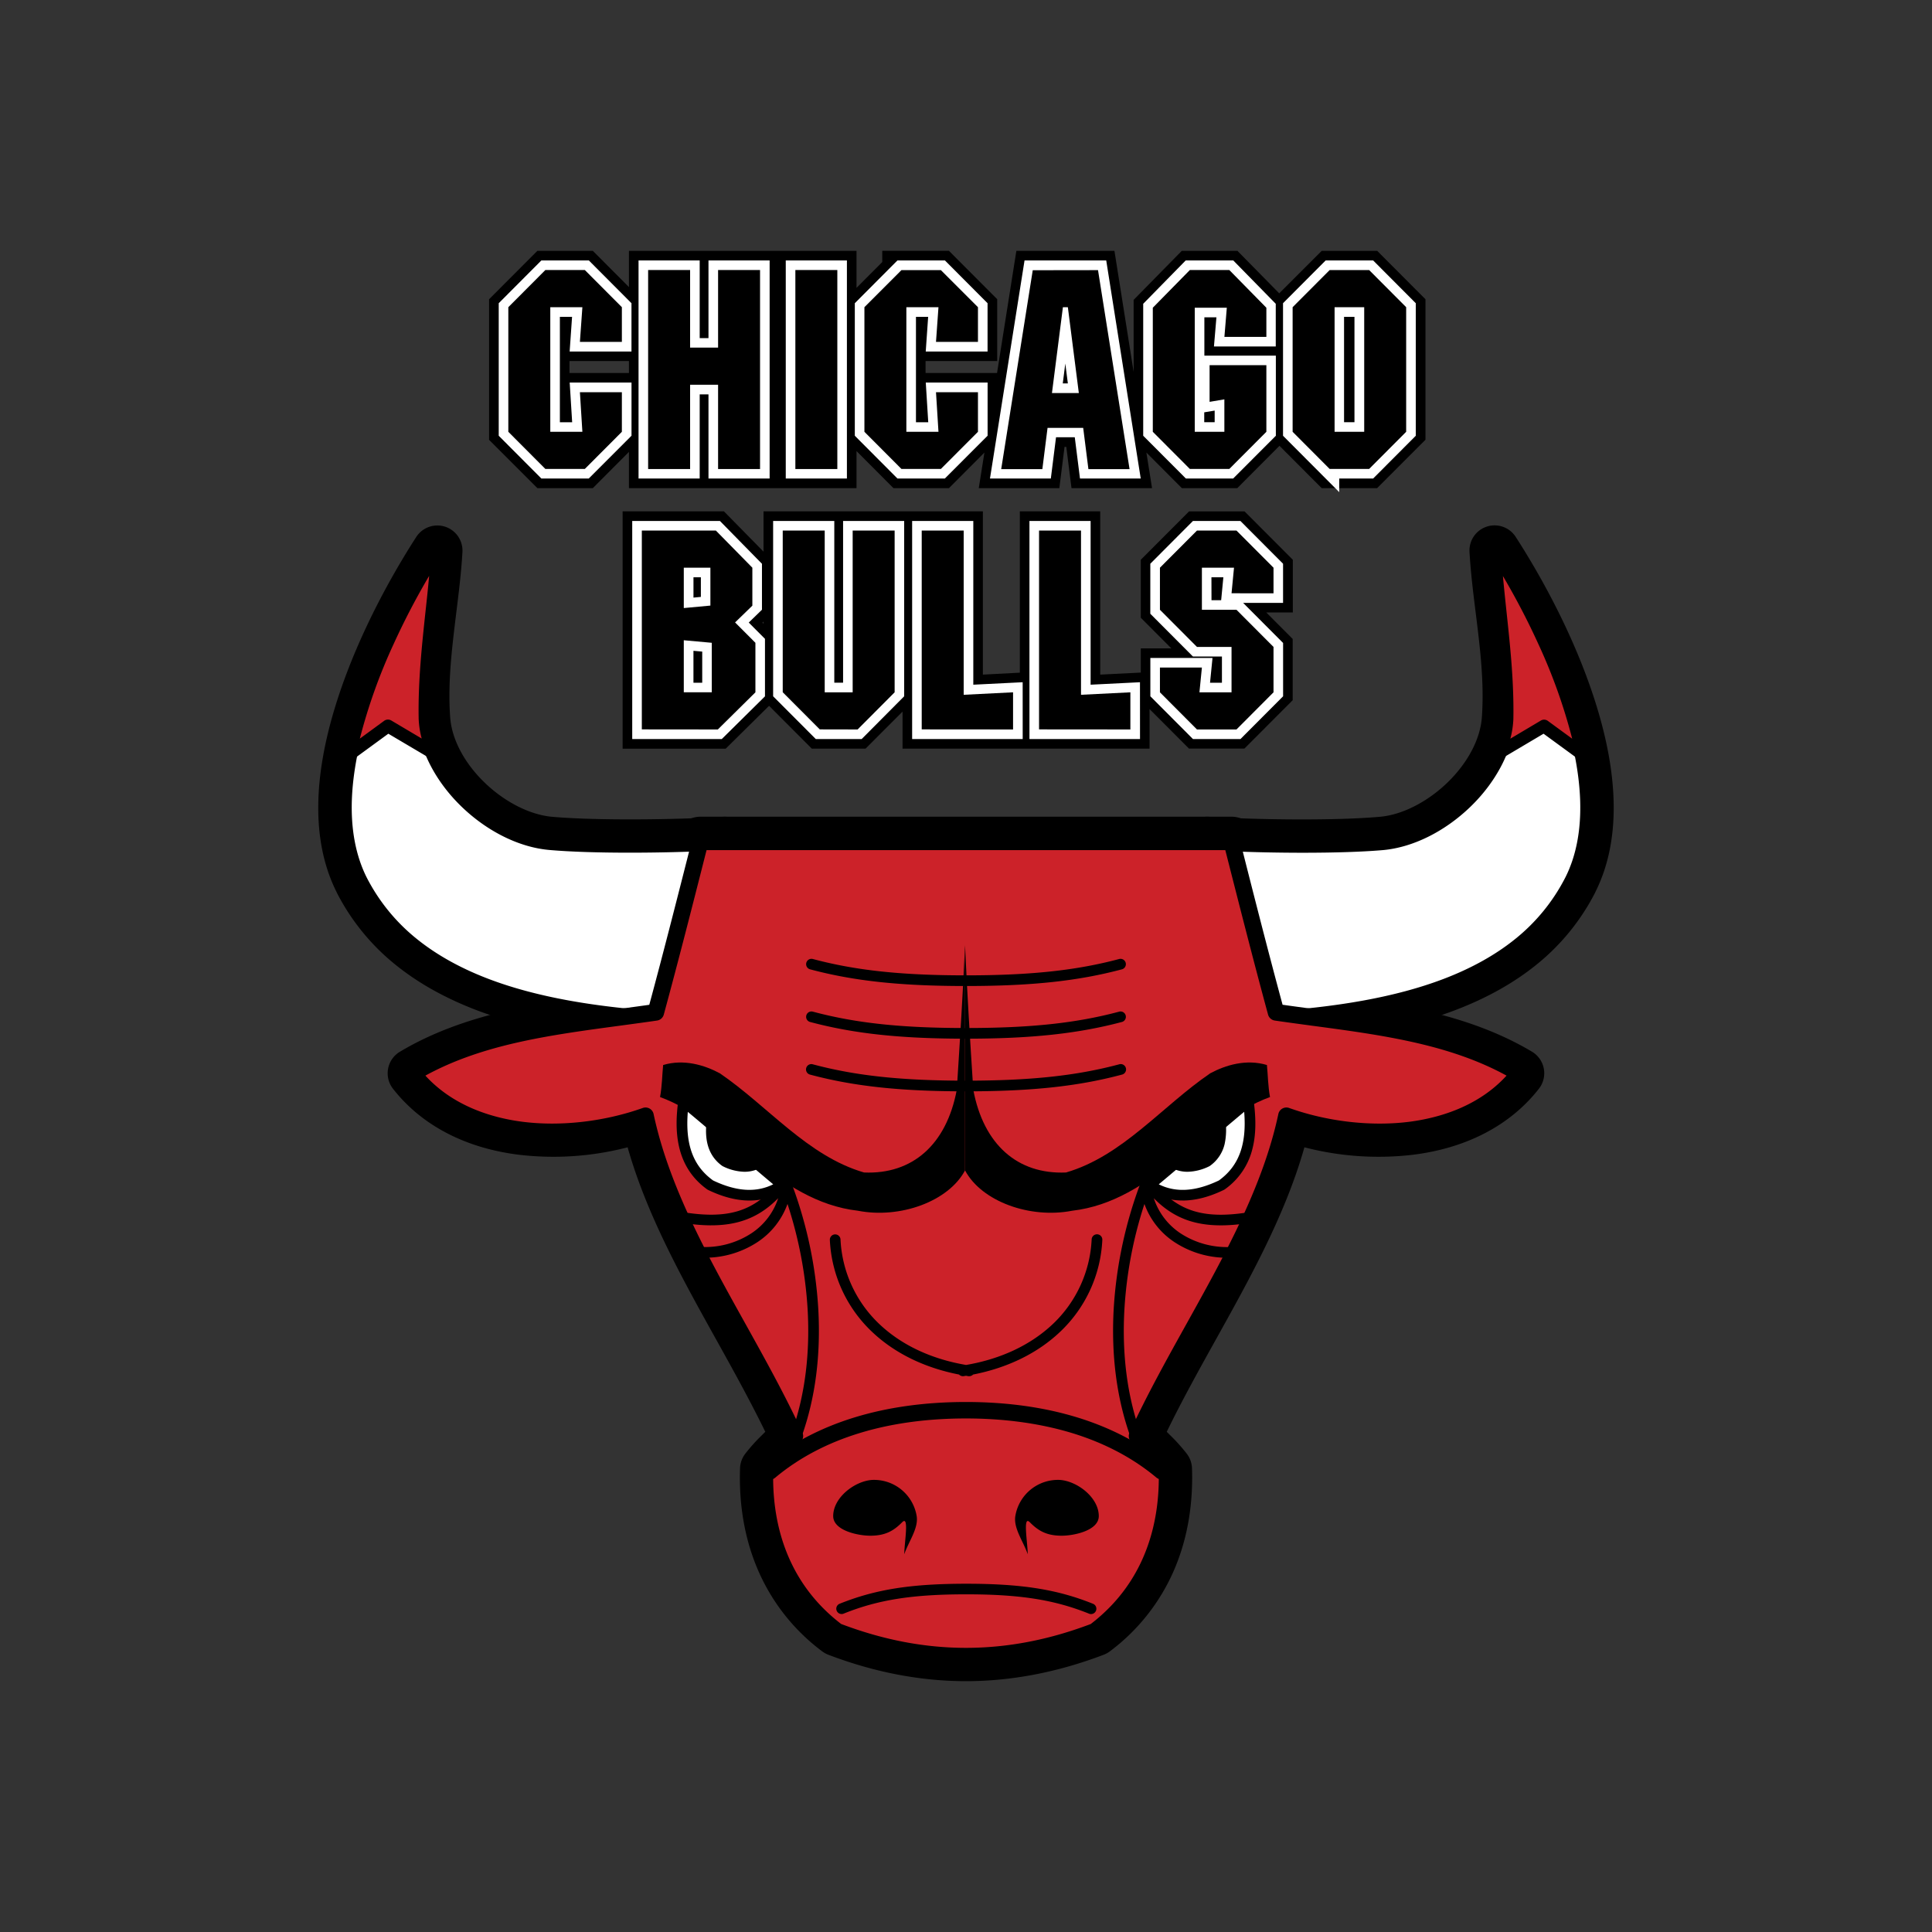 <svg id="Layer_1" data-name="Layer 1" xmlns="http://www.w3.org/2000/svg" viewBox="0 0 1000 1000"><rect x="0" y="0" width="1000" height="1000" fill="#333333" stroke="none"/><defs><style>.cls-1,.cls-3{fill:#fff;}.cls-1,.cls-2,.cls-4{fill-rule:evenodd;}.cls-4{fill:#cc2229;}</style></defs><path class="cls-1" d="M375.21,435.71c-25.6,1.6-66.66,2.14-90.66,0C254.69,433,222.16,403.08,220,372.06c-2.14-30.49,4.8-58.84,6.4-87.19C200.83,324.46,160.31,405.22,185.9,456c27.2,53.49,93.32,68.47,163.71,72.21,8.53-31,17.07-62,25.6-92.53Zm249.58,0c25.6,1.6,66.66,2.14,90.66,0,29.86-2.68,62.39-32.62,64.52-63.65,2.14-30.49-4.8-58.84-6.4-87.19C799.17,324.46,839.7,405.22,814.1,456c-27.2,53.49-93.32,68.47-163.71,72.21-8.54-31-17.07-62-25.6-92.53Z"/><path d="M650.38,541.22a13,13,0,0,1-12.5-9.54l-1.21-4.38c-8-29-16.25-59.07-24.38-88.09a13,13,0,0,1,13.31-16.45c25.7,1.61,65.9,2.06,88.7,0,11.41-1,24.43-7.61,34.8-17.61,10.61-10.24,17.14-22.63,17.92-34,1.28-18.16-1-36.2-3.16-53.66-1.3-10.4-2.64-21.16-3.25-31.91a13,13,0,0,1,23.86-7.77c10.22,15.8,29.12,47.79,40.91,84.44,13.06,40.57,13.16,74.09.31,99.6l0,.05a115.17,115.17,0,0,1-30.57,37.53c-11.66,9.41-25.81,17.31-42.06,23.48-26.51,10.05-59.86,16-102,18.27Zm-8.26-91.69c6,21.65,12.07,43.61,18,65.11,34.45-2.46,61.92-7.71,83.74-16,28.36-10.76,47.56-26.62,58.69-48.5,5-9.9,7.22-22.09,6.67-36.23-.51-13-3.38-27.73-8.52-43.71-2.27-7.05-4.85-13.94-7.58-20.56a197.66,197.66,0,0,1-.19,23.31,69.48,69.48,0,0,1-8.25,27.82,92,92,0,0,1-17.54,23.07c-14.72,14.19-33.13,23.22-50.51,24.78C696.87,450.4,666.83,450.42,642.12,449.53Zm-292.5,91.69-.7,0c-42.1-2.24-75.45-8.22-102-18.27-16.26-6.17-30.41-14.07-42.06-23.48a115.17,115.17,0,0,1-30.57-37.53l0-.05c-12.85-25.51-12.75-59,.3-99.6,11.8-36.65,30.7-68.64,40.92-84.44a13,13,0,0,1,23.85,7.77c-.6,10.75-1.95,21.51-3.24,31.91C234,335,231.7,353,233,371.15c.78,11.4,7.31,23.79,17.92,34,10.37,10,23.39,16.59,34.81,17.62,22.79,2,63,1.58,88.69,0a13,13,0,0,1,13.3,16.45c-8.53,30.49-17.19,62-25.58,92.47A13,13,0,0,1,349.62,541.22ZM197.47,450.15c11.12,21.88,30.32,37.75,58.69,48.51,21.81,8.27,49.28,13.52,83.74,16,5.92-21.54,12-43.47,18-65.11-24.71.89-54.75.87-74.48-.89-17.39-1.56-35.8-10.59-50.52-24.78a91.85,91.85,0,0,1-17.54-23.08A69.77,69.77,0,0,1,207.08,373a199.46,199.46,0,0,1-.18-23.29c-2.73,6.62-5.31,13.51-7.58,20.56-5.14,16-8,30.69-8.52,43.71-.55,14.13,1.69,26.32,6.67,36.22Z"/><path class="cls-1" d="M566.63,844.35C594.89,823,605,791.93,604,760.37c-4.8-6.41-10.66-10.69-15.46-17.11,25.6-55.63,65.06-108,77.32-165.81,38.93,13.91,93.32,12.84,120.52-21.93-36.8-21.93-81.58-25.14-125.85-31.56-8-29.42-15.46-58.83-22.93-88.25H362.39c-7.46,29.41-14.93,58.83-22.93,88.25-44.26,6.42-89.06,9.63-125.85,31.56,27.2,34.76,81.59,35.84,120.52,21.93,12.26,57.76,51.72,110.18,77.32,165.81-4.8,6.42-10.66,10.7-15.46,17.11-1.07,31.56,9.06,62.59,37.33,84,44.78,17.12,88.51,17.12,133.31,0Z"/><path d="M500,870.17c-23.53,0-47.51-4.61-71.29-13.69a13.21,13.21,0,0,1-3.2-1.78,103.62,103.62,0,0,1-33.82-43.58c-6.36-15.4-9.27-32.63-8.64-51.18a13,13,0,0,1,2.58-7.34,91.1,91.1,0,0,1,8.92-9.93l1.56-1.57c-7.78-16-16.72-32.12-25.41-47.74-17.73-31.88-36-64.7-45.84-99.52a152.63,152.63,0,0,1-57.05,3.76C240.27,594,218,582.2,203.39,563.51A13,13,0,0,1,207,544.37c33.84-20.17,73.5-25.5,111.86-30.66,3.4-.46,6.87-.92,10.34-1.4,7.14-26.59,14-53.5,20.6-79.61l.05-.19a13,13,0,0,1,12.57-9.78H637.55a13,13,0,0,1,12.58,9.79l.12.45c6.6,26,13.41,52.84,20.52,79.34,3.47.48,6.94.94,10.34,1.4,38.36,5.16,78,10.49,111.87,30.66a13,13,0,0,1,3.57,19.14C781.94,582.2,759.67,594,732.16,597.6a152.44,152.44,0,0,1-57-3.76c-9.85,34.82-28.11,67.64-45.84,99.52-8.69,15.62-17.63,31.69-25.41,47.74l1.56,1.57a92.15,92.15,0,0,1,8.92,9.93,13,13,0,0,1,2.58,7.33c.63,18.56-2.27,35.78-8.63,51.2a103.82,103.82,0,0,1-33.83,43.57,13.21,13.21,0,0,1-3.2,1.78C547.48,865.56,523.5,870.17,500,870.17Zm66.66-25.82ZM439.71,832.9c40.53,15.06,80,15.06,120.52,0a78,78,0,0,0,24.07-31.68,94.79,94.79,0,0,0,6.75-36.08c-1.25-1.38-2.61-2.74-4-4.15a91.64,91.64,0,0,1-8.94-10,13,13,0,0,1-1.4-13.19c8.95-19.45,19.6-38.59,29.89-57.1,20-35.92,38.86-69.86,46.53-106a13,13,0,0,1,17.06-9.52c18.65,6.66,40,9.09,58.6,6.64,10.49-1.38,23.92-4.82,35.48-13.06-25.92-11.22-55.55-15.2-86.61-19.38-6.23-.84-12.67-1.7-19-2.63A13,13,0,0,1,648,527.37c-7.13-26.22-13.92-52.78-20.5-78.69h-255c-6.58,25.91-13.38,52.47-20.51,78.69a13,13,0,0,1-10.66,9.43c-6.36.93-12.8,1.79-19,2.63-31.06,4.18-60.69,8.16-86.61,19.38,11.57,8.24,25,11.68,35.48,13.06,18.59,2.44,39.95,0,58.6-6.64a13,13,0,0,1,17.06,9.52c7.67,36.13,26.55,70.07,46.53,106,10.29,18.51,20.94,37.65,29.89,57.1a13,13,0,0,1-1.4,13.19,91.64,91.64,0,0,1-8.94,10c-1.4,1.41-2.76,2.77-4,4.15a94.6,94.6,0,0,0,6.76,36.08A77.85,77.85,0,0,0,439.71,832.9Z"/><path class="cls-2" d="M282.27,139.77h20.44L321.88,159v17.95H300.16L301.44,159H284.83V223.5h16.61L300.16,203h21.72v20.5l-19.17,19.22H282.27L263.11,223.5V159Zm74.93,103H335.47V139.77H357.2v40.16h14.48V139.77H393.4v103H371.68V199.15H357.2Zm76.2,0H411.68V139.77H433.4Zm33.18-102.95H487L506.19,159v17.95H484.47L485.75,159H469.13V223.5h16.62L484.47,203h21.72v20.5L487,242.72H466.58L447.42,223.5V159Zm101.75,0,16.33,103h-21.3l-2.7-21.36H542.21l-2.69,21.36h-21.3l16.33-102.95ZM550.16,159l-5.67,44.43H558.4L552.72,159Zm46.53,64.51V159.28l19.17-19.51H636.3l19.17,19.51v15.09H633.75L635,159.28h-16.6V223.5h15.33V206.7L626.08,208V189h29.39V223.5L636.3,242.72H615.86L596.69,223.5ZM690.78,159V223.5h15.33V159Zm-2.55,83.73L669.06,223.5V159l19.17-19.22h20.44L727.83,159V223.5l-19.16,19.22Z"/><path d="M712.79,252.66H684.1l-21.84-21.91-21.84,21.91H611.73l-18.36-18.42,2.92,18.42H554.61l-2.7-21.36H551l-2.69,21.36h-41.7l2.92-18.41-18.35,18.41H462.46l-19.13-19.18v19.18H325.54V233.9l-18.7,18.76H278.15l-25-25V154.89l25-25.06h28.69l18.7,18.76V129.83H443.33V149l13.32-13.36v-5.83h34.5l25,25.06v32H479.07v6.19h37l10-63.23h50.76l9.94,62.68v-37.3l24.93-25.38h28.78l21.65,22,22-22h28.69l25,25.06v72.72ZM421.61,232.79h1.85V149.71h-1.85Zm-76.2,0h1.85V149.71h-1.85Zm226.71,0h.9L568.61,205l1.07,8.39h0Zm-42.27,0h.91l2.45-19.42h0l1.1-8.6Zm-148.24,0h1.85V149.71h-1.85Zm334.44-71.54v60l1.85-1.86V163.1ZM606.63,219.39l1.85,1.86V161.46l-1.85,1.88Zm-149.28,0,1.85,1.86v-60l-1.85,1.85Zm221.65,0,1.84,1.86v-60L679,163.1Zm-406,0,1.85,1.85v-60L273,163.1ZM643.68,199v22.27l1.85-1.85V199Zm-332.95,14,.45,7.23.76-.77v-6.46Zm184.31,0,.45,7.23.77-.77v-6.46ZM294.76,193.06h30.78v-6.19H294.76ZM495.14,167h1.12v-3.9l-.79-.79Zm-184.32,0h1.12v-3.9l-.78-.79Zm333.74-2.56h1v-1.1l-.81-.82Z"/><path class="cls-2" d="M353.93,314.77l13.77-1.28V293.84H353.93Zm0,16.66v26.92h14.48V332.71Zm-21.72,46.14V274.62h38.33l18.88,19.22v19.65l-8.94,8.68L391,332.71v25.64l-19.45,19.22Zm92.1,0-19.17-19.23V274.62h21.73v83.72h14.47V274.62h21.72v83.72L443.9,377.57Zm52.77,0V274.62H498.8v85l25.56-1.28v19.23Zm60.73,0V274.62h21.72v85l25.55-1.28v19.23ZM640,274.62l19.17,19.22v13.24H637.44l1.28-13.24H622.1v21.78H640l19.17,19.23v23.49L640,377.57H619.55l-19.17-19.23V345.53H622.1l-1.27,12.81h16.61V334.85H619.55l-19.17-19.23V293.84l19.17-19.22Z"/><path d="M375.62,387.51H322.27V264.68h52.44l20.5,20.87V264.68H508.74v84.5l19.13-1V264.68h41.6v84.5l21-1.05V335.59h15.81l-15.81-15.86v-30l25-25.05h28.69l25,25.05V317H655.41l13.68,13.72v31.71l-25,25.05H615.43L595,367V387.5H467.15V368.32L448,387.5H420.19l-22.12-22.18Zm-33.47-19.88H344V284.55h-1.84Zm205.6,0h1.84V284.55h-1.84Zm-60.73,0h1.85V284.55H487ZM378.34,334.11v22.76l2.71-2.67V336.82Zm269,3v19l1.85-1.85V339ZM415.08,354.24l1.85,1.85V284.55h-1.85Zm36.2-69.69v71.54l1.85-1.85V284.55Zm-56.66,37.74.59.58v-1.15Zm215.7-10.77,1.85,1.85V296.09L610.32,298ZM377.64,296v15.06l1.85-1.79V297.9Zm270.74,1.13h0l0,0Z"/><path class="cls-2" d="M282.27,139.77h20.44L321.88,159v17.95H300.16L301.44,159H284.83V223.5h16.61L300.16,203h21.72v20.5l-19.17,19.22H282.27L263.11,223.5V159Zm74.93,103H335.47V139.77H357.2v40.16h14.48V139.77H393.4v103H371.68V199.15H357.2Zm76.2,0H411.68V139.77H433.4Zm33.18-102.95H487L506.19,159v17.95H484.47L485.75,159H469.13V223.5h16.62L484.47,203h21.72v20.5L487,242.72H466.58L447.42,223.5V159Zm101.75,0,16.33,103h-21.3l-2.7-21.36H542.21l-2.69,21.36h-21.3l16.33-102.95ZM550.16,159l-5.67,44.43H558.4L552.72,159Zm46.53,64.51V159.28l19.17-19.51H636.3l19.17,19.51v15.09H633.75L635,159.28h-16.6V223.5h15.33V206.7L626.08,208V189h29.39V223.5L636.3,242.72H615.86L596.69,223.5ZM690.78,159V223.5h15.33V159Zm-2.55,83.73L669.06,223.5V159l19.17-19.22h20.44L727.83,159V223.5l-19.16,19.22Z"/><path class="cls-3" d="M693.19,254.74l-29.1-29.19V156.94l22.07-22.14h24.57l22.07,22.14v68.61l-22.07,22.14H693.19Zm-2.91-17h16.33l16.26-16.31V161.05l-16.26-16.31H690.29L674,161.05v60.4Zm-251.92,9.94H406.71V134.8h31.65Zm-21.72-9.93h11.79v-93H416.64Zm-54.48,9.93H330.51V134.8h31.65V175h4.55V134.8h31.65V247.69H366.71V204.12h-4.55Zm-21.72-9.93h11.79V194.18h24.41v43.57h11.79v-93H376.64v40.15H352.23V144.74H340.44Zm250,9.93H559l-2.7-21.36h-9.7l-2.69,21.36H512.41L530.3,134.8h42.28Zm-22.74-9.94h11.1l-14.75-93h-25.3l-14.75,93h11.1l2.69-21.36H565Zm-78.65,9.94H464.52l-22.07-22.14V156.94l1.45-1.45,19.16-19.23,1.46-1.46h24.57l22.07,22.14v25h-32L480.41,164H474.1v54.57h6.36L479.18,198h32v27.53Zm-20.45-9.94H485l16.27-16.31V208H489.76l1.27,20.5H464.17V154h26.91L489.8,172h11.43V161.05L485,144.74H468.64l-16.26,16.31v60.39Zm-163.86,9.94H280.21l-22.07-22.14V156.94l22.07-22.14h24.57l22.07,22.14v25h-32L296.1,164h-6.31v54.57h6.36L294.87,198h32v27.53Zm-20.45-9.94h16.32l16.26-16.31V208H305.44l1.28,20.5H279.85V154h26.92L305.49,172h11.42V161.05l-16.26-16.31H284.33l-16.26,16.31v60.39Zm354,9.93H613.8l-22.08-22.13V157.24l22-22.44h24.61l22,22.44v22.1H628.34l1.28-15.1h-6.24v19.83h37v41.48Zm-20.44-9.93h16.32l16.26-16.31V194H631.05v8.11l7.66-1.28v27.63H613.45V154.31h27l-1.28,15.09H650.5v-8.09l-16.28-16.57H617.94l-16.28,16.57v60.13Zm5.46-19.22h5.4v-6l-5.4.9Zm87.7,9.93H685.81V154h25.27Zm-15.33-9.93h5.39V164h-5.39ZM564,208.39h-25.2L545.79,154H557.1Zm-13.91-9.94h2.63l-1.32-10.28Z"/><path class="cls-2" d="M353.93,314.77l13.77-1.28V293.84H353.93Zm0,16.66v26.92h14.48V332.71Zm-21.72,46.14V274.62h38.33l18.88,19.22v19.65l-8.94,8.68L391,332.71v25.64l-19.45,19.22Zm92.1,0-19.17-19.23V274.62h21.73v83.72h14.47V274.62h21.72v83.72L443.9,377.57Zm52.77,0V274.62H498.8v85l25.56-1.28v19.23Zm60.73,0V274.62h21.72v85l25.55-1.28v19.23ZM640,274.62l19.17,19.22v13.24H637.44l1.28-13.24H622.1v21.78H640l19.17,19.23v23.49L640,377.57H619.55l-19.17-19.23V345.53H622.1l-1.27,12.81h16.61V334.85H619.55l-19.17-19.23V293.84l19.17-19.22Z"/><path class="cls-3" d="M373.58,382.54H327.24V269.65h45.39l21.76,22.16v23.78l-6.84,6.65,8.4,8.42v29.77Zm-36.4-9.93h32.31L386,356.28V334.77l-12.61-12.65,11-10.73V295.87l-16-16.29H337.18Zm304.87,9.93H617.49L595.42,360.4V340.56h32.17l-1.28,12.82h6.16V339.82h-15l-22.07-22.14V291.79l22.07-22.14h24.56l22.08,22.14v20.26H643.45l.06.07,20.62,20.68v27.6Zm-20.44-9.94h16.32l16.26-16.31V336.9l-16.26-16.31H617.14V288.87h27.05l-1.28,13.25h11.28v-6.23l-16.26-16.31H621.61l-16.26,16.31v17.68l16.26,16.31H642.4v33.43H615.34l1.28-12.81H605.35v5.79Zm5.46-61.94h5l1.14-11.85h-6.17Zm-37,71.87H532.84V269.65H564.5V354.4l25.55-1.28Zm-47.27-9.93h37.34v-9l-25.56,1.28V279.58H542.78Zm-13.45,9.93H472.12V269.65h31.66V354.4l25.55-1.28Zm-47.28-9.93h37.34v-9l-25.55,1.28V279.58H482.05ZM446,382.53H422.25L400.17,360.4V269.65h31.66v83.72h4.55V269.65H468V360.4Zm-19.59-9.93h15.47l16.26-16.31V279.58H446.31v83.73H421.9V279.58H410.11v76.71Zm-53-9.29H349V326l24.42,2.16Zm-14.48-9.93h4.54V337.26l-4.54-.4ZM349,320.22V288.87h23.71V318Zm9.94-21.42v10.52l3.83-.36V298.8Z"/><path class="cls-2" d="M282.27,139.77h20.44L321.88,159v17.95H300.16L301.44,159H284.83V223.5h16.61L300.16,203h21.72v20.5l-19.17,19.22H282.27L263.11,223.5V159Zm74.93,103H335.47V139.77H357.2v40.16h14.48V139.77H393.4v103H371.68V199.15H357.2Zm76.2,0H411.68V139.77H433.4Zm33.18-102.95H487L506.19,159v17.95H484.47L485.75,159H469.13V223.5h16.62L484.47,203h21.72v20.5L487,242.72H466.58L447.42,223.5V159Zm101.75,0,16.33,103h-21.3l-2.7-21.36H542.21l-2.69,21.36h-21.3l16.33-102.95ZM550.16,159l-5.67,44.43H558.4L552.72,159Zm46.53,64.51V159.28l19.17-19.51H636.3l19.17,19.51v15.09H633.75L635,159.28h-16.6V223.5h15.33V206.7L626.08,208V189h29.39V223.5L636.3,242.72H615.86L596.69,223.5ZM690.78,159V223.5h15.33V159Zm-2.55,83.73L669.06,223.5V159l19.17-19.22h20.44L727.83,159V223.5l-19.16,19.22Zm-334.3,72,13.77-1.28V293.84H353.93Zm0,16.66v26.92h14.48V332.71Zm-21.72,46.14V274.62h38.33l18.88,19.22v19.65l-8.94,8.68L391,332.71v25.64l-19.45,19.22Zm92.1,0-19.17-19.23V274.62h21.73v83.72h14.47V274.62h21.72v83.72L443.9,377.57Zm52.77,0V274.62H498.8v85l25.56-1.28v19.23Zm60.73,0V274.62h21.72v85l25.55-1.28v19.23ZM640,274.62l19.17,19.22v13.24H637.44l1.28-13.24H622.1v21.78H640l19.17,19.23v23.49L640,377.57H619.55l-19.17-19.23V345.53H622.1l-1.27,12.81h16.61V334.85H619.55l-19.17-19.23V293.84l19.17-19.22Z"/><path class="cls-1" d="M375.21,435.71c-25.6,1.6-66.66,2.14-90.66,0C254.69,433,222.16,403.08,220,372.06c-2.14-30.49,4.8-58.84,6.4-87.19C200.83,324.46,160.31,405.22,185.9,456c27.2,53.49,93.32,68.47,163.71,72.21,8.53-31,17.07-62,25.6-92.53Zm249.58,0c25.6,1.6,66.66,2.14,90.66,0,29.86-2.68,62.39-32.62,64.52-63.65,2.14-30.49-4.8-58.84-6.4-87.19C799.17,324.46,839.7,405.22,814.1,456c-27.2,53.49-93.32,68.47-163.71,72.21-8.54-31-17.07-62-25.6-92.53Z"/><path d="M349.61,532.51h-.22c-41.19-2.19-73.69-8-99.34-17.72-15.39-5.84-28.74-13.27-39.67-22.1A106.47,106.47,0,0,1,182.1,458c-11.8-23.42-11.52-54.71.81-93,11.91-37,31.89-69.95,39.93-82.38a4.27,4.27,0,0,1,7.85,2.55c-.59,10.46-1.92,21.06-3.2,31.32-2.23,17.87-4.53,36.34-3.2,55.33.92,13.51,8.42,28,20.56,39.68,11.94,11.51,26.54,18.81,40.08,20,23.21,2.07,64,1.62,90,0a4.28,4.28,0,0,1,4.38,5.41c-8.54,30.51-17.21,62-25.59,92.51A4.29,4.29,0,0,1,349.61,532.51Zm-129-229.85c-9.2,15.9-21.35,39.42-29.54,64.89-5.39,16.74-8.39,32.23-8.93,46-.61,15.65,2,29.28,7.61,40.53a98,98,0,0,0,26,31.92c10.23,8.26,22.79,15.25,37.33,20.76,24.12,9.15,54.67,14.71,93.34,17,7.58-27.54,15.37-55.87,23.08-83.48-26.28,1.36-63.42,1.6-85.32-.35-15.44-1.38-31.93-9.54-45.24-22.37-13.64-13.17-22.08-29.65-23.16-45.24-1.38-19.81,1-38.71,3.26-57C219.56,311.05,220.09,306.83,220.57,302.66ZM650.39,532.51a4.27,4.27,0,0,1-4.11-3.14L645.07,525c-8-29.05-16.26-59.09-24.39-88.13a4.27,4.27,0,0,1,4.37-5.41c26,1.63,66.81,2.08,90,0,13.54-1.21,28.14-8.51,40.08-20,12.14-11.72,19.64-26.18,20.56-39.68,1.33-19-1-37.47-3.2-55.34-1.29-10.25-2.61-20.86-3.2-31.32a4.27,4.27,0,0,1,7.84-2.55c8,12.43,28,45.34,39.94,82.38,12.33,38.32,12.61,69.61.82,93a106.49,106.49,0,0,1-28.29,34.73c-10.93,8.83-24.28,16.26-39.67,22.1-25.65,9.73-58.15,15.53-99.33,17.72Zm-19.89-92.2c7.62,27.26,15.33,55.27,22.8,82.42l.29,1.06c38.66-2.28,69.22-7.84,93.34-17,14.54-5.51,27.1-12.5,37.33-20.76a98,98,0,0,0,26-31.94c5.65-11.23,8.21-24.86,7.6-40.51-.54-13.81-3.54-29.3-8.93-46-8.19-25.47-20.34-49-29.54-64.89.48,4.18,1,8.4,1.54,12.72,2.28,18.27,4.64,37.16,3.26,57-1.07,15.58-9.52,32.07-23.16,45.23-13.31,12.83-29.8,21-45.24,22.37C693.94,441.91,656.79,441.67,630.5,440.31Z"/><path class="cls-4" d="M224.29,389.71c-2.66-5.88-4.26-13.91-4.26-17.65-.54-30.49,4.8-58.84,6.4-87.19-16,24.61-37.33,65.79-45.33,105.37l19.73-14.44Zm551.41,0c2.67-5.88,4.27-13.91,4.27-17.65.53-30.49-4.8-58.84-6.4-87.19,16,24.61,37.32,65.79,45.32,105.37L799.16,375.8Z"/><path d="M818.89,393.56a3.32,3.32,0,0,1-1.95-.64l-18-13.15-21.58,12.79a3.31,3.31,0,0,1-4.71-4.22,49.24,49.24,0,0,0,4-16.28V372c.33-18.7-1.6-36.82-3.46-54.34-1.14-10.69-2.32-21.75-2.93-32.6a3.31,3.31,0,0,1,6.08-2,372.23,372.23,0,0,1,25.9,47.5c9.52,20.92,16.21,40.78,19.9,59a3.32,3.32,0,0,1-3.25,4Zm-19.73-21.07a3.28,3.28,0,0,1,2,.64l12.6,9.22a284.61,284.61,0,0,0-17.51-49,376.85,376.85,0,0,0-18.34-35.19c.56,6.18,1.22,12.4,1.9,18.84,1.89,17.71,3.84,36,3.51,55.13a47,47,0,0,1-1.57,10.21L797.47,373A3.31,3.31,0,0,1,799.16,372.49ZM181.1,393.56a3.32,3.32,0,0,1-3.25-4c3.69-18.24,10.38-38.1,19.9-59a373.6,373.6,0,0,1,25.9-47.5,3.31,3.31,0,0,1,6.08,2c-.61,10.85-1.78,21.9-2.92,32.58-1.87,17.53-3.8,35.66-3.47,54.36v.06a49.49,49.49,0,0,0,4,16.28,3.31,3.31,0,0,1-4.7,4.22L201,379.77l-18,13.15A3.32,3.32,0,0,1,181.1,393.56Zm41-95.44a376.85,376.85,0,0,0-18.34,35.19,284.61,284.61,0,0,0-17.51,49l12.6-9.22a3.34,3.34,0,0,1,3.65-.18l15.77,9.35a46.35,46.35,0,0,1-1.57-10.21c-.34-19.1,1.61-37.43,3.5-55.15C220.9,310.52,221.57,304.29,222.12,298.12Z"/><path class="cls-4" d="M566.63,844.35C594.89,823,605,791.93,604,760.37c-4.8-6.41-10.66-10.69-15.46-17.11,25.6-55.63,65.06-108,77.32-165.81,38.93,13.91,93.32,12.84,120.52-21.93-36.8-21.93-81.58-25.14-125.85-31.56-8-29.42-15.46-58.83-22.93-88.25H362.39c-7.46,29.41-14.93,58.83-22.93,88.25-44.26,6.42-89.06,9.63-125.85,31.56,27.2,34.76,81.59,35.84,120.52,21.93,12.26,57.76,51.72,110.18,77.32,165.81-4.8,6.42-10.66,10.7-15.46,17.11-1.07,31.56,9.06,62.59,37.33,84,44.78,17.12,88.51,17.12,133.31,0Z"/><path d="M500,861.46c-22.46,0-45.4-4.42-68.18-13.12a4.31,4.31,0,0,1-1.05-.58,95,95,0,0,1-31-40c-5.88-14.25-8.57-30.26-8-47.57a4.29,4.29,0,0,1,.85-2.41,83.59,83.59,0,0,1,8.12-9c2-2,4-4,5.78-6.15C398,724.61,388,706.58,378.28,689.12,359.35,655.09,339.81,620,331,583a150.66,150.66,0,0,1-45.09,7c-28.94,0-57.76-9-75.67-31.91a4.28,4.28,0,0,1,1.18-6.3c14.54-8.67,31.64-15.24,52.28-20.1,18.25-4.29,37.58-6.89,56.28-9.41,5.28-.71,10.71-1.44,16.09-2.2,7.7-28.45,15-57.34,22.13-85.3l.05-.18a4.27,4.27,0,0,1,4.13-3.22H637.55a4.27,4.27,0,0,1,4.14,3.22l.12.46c7.07,27.87,14.37,56.66,22.05,85,5.38.76,10.81,1.49,16.09,2.2,18.69,2.52,38,5.12,56.28,9.41,20.63,4.86,37.74,11.43,52.29,20.1a4.26,4.26,0,0,1,1.17,6.3C771.78,581,743,590.06,714,590.06a150.66,150.66,0,0,1-45.09-7c-8.8,37-28.34,72.08-47.27,106.11-9.71,17.46-19.74,35.49-28.19,53.55,1.8,2.15,3.75,4.11,5.78,6.15a82.55,82.55,0,0,1,8.12,9,4.29,4.29,0,0,1,.85,2.41c.58,17.31-2.1,33.31-8,47.57a95,95,0,0,1-31,40,4.14,4.14,0,0,1-1.05.58C545.37,857,522.43,861.46,500,861.46Zm-64.56-20.87c43.43,16.45,85.68,16.45,129.12,0,29.92-22.94,35.74-55.16,35.2-78.71a88,88,0,0,0-6.52-7,84.94,84.94,0,0,1-8.14-9,4.3,4.3,0,0,1-.46-4.34c8.81-19.15,19.38-38.14,29.59-56.5,19.42-34.91,39.5-71,47.44-108.42a4.26,4.26,0,0,1,5.61-3.13c19.91,7.12,42.75,9.7,62.66,7.08,14.89-2,35.13-7.72,49.85-23.83-29.83-16.32-64.43-21-101-25.88-6.2-.84-12.62-1.7-18.94-2.62a4.27,4.27,0,0,1-3.51-3.1c-7.71-28.36-15-57.17-22.12-85.11H365.71c-7.09,27.94-14.42,56.75-22.13,85.11a4.26,4.26,0,0,1-3.51,3.1c-6.32.92-12.74,1.78-18.95,2.62-36.52,4.91-71.11,9.56-100.94,25.88,14.72,16.11,35,21.87,49.85,23.83,19.91,2.62,42.75,0,62.66-7.08a4.26,4.26,0,0,1,5.61,3.13c7.94,37.41,28,73.51,47.44,108.41,10.21,18.37,20.78,37.36,29.59,56.51a4.28,4.28,0,0,1-.46,4.33,84.11,84.11,0,0,1-8.14,9,88,88,0,0,0-6.52,7C399.67,785.43,405.5,817.65,435.41,840.59Zm131.22,3.76Z"/><path d="M412.44,745.08a2.77,2.77,0,0,1-2.6-3.69c6.75-19.06,9.51-40.52,8.18-63.77a216,216,0,0,0-10.41-54.46,39.72,39.72,0,0,1-15.56,19.76,49.55,49.55,0,0,1-29.89,8,2.76,2.76,0,0,1,.31-5.52,43.85,43.85,0,0,0,26.5-7.08,34.53,34.53,0,0,0,13.82-18.14c-12.77,13-27.81,16.5-51.43,12.47a2.76,2.76,0,1,1,.93-5.44c24.47,4.17,38.21-.05,50.71-15.59a2.75,2.75,0,0,1,3.19-.83,2.92,2.92,0,0,1,.6-.14,2.75,2.75,0,0,1,2.9,1.77,221.84,221.84,0,0,1,13.84,64.87c1.37,24-1.48,46.17-8.48,65.93A2.78,2.78,0,0,1,412.44,745.08Zm175.11,0a2.77,2.77,0,0,1-2.6-1.84c-7-19.76-9.85-41.94-8.49-65.93a222.17,222.17,0,0,1,13.84-64.87,2.76,2.76,0,0,1,2.91-1.77,2.92,2.92,0,0,1,.6.14,2.75,2.75,0,0,1,3.19.83c12.49,15.54,26.24,19.76,50.71,15.59a2.76,2.76,0,0,1,.93,5.44c-23.63,4-38.66.54-51.43-12.47A34.57,34.57,0,0,0,611,638.34a43.9,43.9,0,0,0,26.51,7.08,2.76,2.76,0,0,1,.31,5.52,49.55,49.55,0,0,1-29.89-8,39.74,39.74,0,0,1-15.57-19.76A216,216,0,0,0,582,677.62c-1.33,23.25,1.42,44.71,8.18,63.77a2.77,2.77,0,0,1-2.61,3.69Zm-85.9-32.76-.42,0L500,712.1l-1.18.19a2.77,2.77,0,0,1-2.42-.83c-18-3.51-33.53-11.14-45.16-22.23a69.87,69.87,0,0,1-21.71-47.44,2.76,2.76,0,0,1,5.51-.32,64.53,64.53,0,0,0,20,43.76c11.4,10.87,26.91,18.2,45,21.27,18.05-3.07,33.56-10.4,45-21.27a64.46,64.46,0,0,0,20-43.76,2.76,2.76,0,0,1,5.52.32,69.92,69.92,0,0,1-21.72,47.44c-11.63,11.09-27.17,18.72-45.16,22.23A2.79,2.79,0,0,1,501.65,712.32ZM500,564.87c-33.88,0-58-2.58-80.7-8.65a2.76,2.76,0,1,1,1.43-5.33c22.19,5.93,45.9,8.46,79.27,8.46s57.09-2.53,79.28-8.46a2.76,2.76,0,1,1,1.42,5.33C558,562.29,533.87,564.87,500,564.87Zm0-27.25c-33.88,0-58-2.59-80.7-8.65a2.76,2.76,0,0,1,1.43-5.34c22.19,5.94,45.9,8.47,79.27,8.47s57.09-2.53,79.28-8.47a2.76,2.76,0,0,1,1.42,5.34C558,535,533.87,537.62,500,537.62Zm0-27.26c-33.88,0-58-2.58-80.7-8.64a2.76,2.76,0,0,1,1.43-5.34c22.19,5.93,45.9,8.46,79.27,8.46s57.09-2.53,79.28-8.46a2.76,2.76,0,1,1,1.42,5.34C558,507.78,533.87,510.36,500,510.36Z"/><path class="cls-2" d="M499.5,489.21c-1.07,24.61-2.67,49.74-4.27,74.88-5.33,28.35-22.93,43.86-48,42.79-29.33-8.56-49.6-34.24-74.66-51.35-8-4.28-18.67-7.49-29.33-4.28-.53,5.35-.53,10.7-1.6,16.58,35.2,12.84,60.26,54,102.39,58.84,21.86,4.27,46.93-4.82,55.46-20.86Z"/><path class="cls-2" d="M499.5,489.21c1.06,24.61,2.66,49.74,4.27,74.88,5.33,28.35,22.92,43.86,48,42.79,29.33-8.56,49.59-34.24,74.66-51.35,8-4.28,18.66-7.49,29.33-4.28.53,5.35.53,10.7,1.59,16.58-35.19,12.84-60.25,54-102.38,58.84-21.86,4.27-46.93-4.82-55.46-20.86V489.21Z"/><path class="cls-1" d="M353.81,570.09c-2.13,16-1.07,32.62,13.87,43.32,13.33,6.42,26.13,7.49,37.32,0-18.66-15.51-33.06-28.35-51.19-43.32Zm292.38,0c2.13,16,1.06,32.62-13.87,43.32-13.33,6.42-26.13,7.49-37.33,0C613.66,597.9,628.06,585.06,646.19,570.09Z"/><path d="M387.88,621.39q-10,0-21.4-5.5a3.38,3.38,0,0,1-.41-.24c-17.27-12.37-16.83-32.13-15-45.93a2.77,2.77,0,0,1,4.5-1.76c9.46,7.81,17.71,14.87,26.45,22.36,7.78,6.66,15.82,13.54,24.75,21a2.77,2.77,0,0,1-.23,4.42A32.93,32.93,0,0,1,387.88,621.39ZM369.09,611c12.05,5.75,22.27,6.41,31.12,2-7.76-6.5-14.88-12.59-21.78-18.5-7.48-6.4-14.6-12.5-22.42-19C354.65,592.45,358.77,603.53,369.09,611Zm243,10.37a32.91,32.91,0,0,1-18.66-5.69,2.72,2.72,0,0,1-1.22-2.15,2.75,2.75,0,0,1,1-2.27c8.95-7.43,17-14.33,24.79-21,8.73-7.47,17-14.53,26.41-22.32a2.76,2.76,0,0,1,4.49,1.76c1.32,9.93,1.14,17.78-.59,24.7a36.15,36.15,0,0,1-14.4,21.23,3.38,3.38,0,0,1-.41.24C625.92,619.56,618.77,621.39,612.12,621.39ZM599.78,613c8.86,4.42,19.08,3.76,31.13-2,10.32-7.49,14.45-18.58,13.08-35.53-7.8,6.5-14.91,12.59-22.38,19C614.7,600.4,607.57,606.5,599.78,613Z"/><path class="cls-2" d="M366.94,579.19c-1.15,8.67-.57,17.62,7.49,23.39,7.2,3.47,14.11,4,20.16,0C384.51,594.21,376.73,587.28,366.94,579.19Zm266.11,0c1.16,8.67.58,17.62-7.48,23.39-7.2,3.47-14.11,4-20.16,0C615.49,594.21,623.26,587.28,633.05,579.19Z"/><path d="M385.34,606.51A26.41,26.41,0,0,1,374,603.58l-.16-.1c-9.15-6.55-8.92-17.08-7.94-24.43a1.09,1.09,0,0,1,.69-.88,1.12,1.12,0,0,1,1.11.17c5.09,4.21,9.53,8,14.23,12,4.22,3.6,8.57,7.33,13.41,11.36a1.08,1.08,0,0,1,.4.9,1.1,1.1,0,0,1-.49.86A17.4,17.4,0,0,1,385.34,606.51ZM375,601.63c6.87,3.29,12.68,3.56,17.69.81-4.38-3.65-8.37-7.07-12.24-10.39-4.21-3.6-8.21-7-12.64-10.71C367.11,588.28,367.69,596.35,375,601.63Zm239.66,4.88a17.44,17.44,0,0,1-9.87-3,1.09,1.09,0,0,1-.09-1.76c4.86-4,9.23-7.78,13.46-11.4,4.69-4,9.12-7.81,14.19-12a1.11,1.11,0,0,1,1.8.71,35,35,0,0,1-.31,13.19,19.18,19.18,0,0,1-7.63,11.24l-.16.1A26.47,26.47,0,0,1,614.66,606.51Zm-7.36-4.07c5,2.75,10.83,2.48,17.7-.81,7.31-5.29,7.89-13.35,7.19-20.29-4.42,3.67-8.4,7.09-12.59,10.67C615.71,595.34,611.7,598.77,607.3,602.44Z"/><path class="cls-2" d="M468.06,804.46c2.13-6.42,7.46-13.37,6.4-19.79A22.36,22.36,0,0,0,451.53,766c-9.07.54-20.27,9.09-20.27,18.72,0,7.48,12.8,10.16,19.2,10.16,8,0,12.26-2.68,16.53-7,3.73-3.75,1.07,10.7,1.07,16.58Zm63.88,0c-2.13-6.42-7.46-13.37-6.4-19.79A22.36,22.36,0,0,1,548.47,766c9.06.54,20.26,9.09,20.26,18.72,0,7.48-12.8,10.16-19.2,10.16-8,0-12.26-2.68-16.53-7C529.27,784.13,531.94,798.58,531.94,804.46Z"/><path d="M435.59,835.42a2.76,2.76,0,0,1-1-5.32c18.58-7.46,37-10.36,65.56-10.36s47,2.9,65.55,10.36a2.76,2.76,0,1,1-2.06,5.12c-17.86-7.17-35.67-10-63.49-10s-45.63,2.79-63.5,10A2.69,2.69,0,0,1,435.59,835.42Z"/><path d="M601.24,765.76a4.23,4.23,0,0,1-2.73-1c-12.12-10.12-26.78-17.86-43.57-23-16.44-5-35-7.57-55-7.57s-38.58,2.54-55,7.57c-16.8,5.13-31.46,12.87-43.58,23a4.27,4.27,0,1,1-5.47-6.55c13-10.85,28.66-19.13,46.55-24.6,17.25-5.27,36.59-7.94,57.51-7.94s40.26,2.67,57.5,7.94c17.89,5.47,33.56,13.75,46.55,24.6a4.27,4.27,0,0,1-2.74,7.54Z"/></svg>